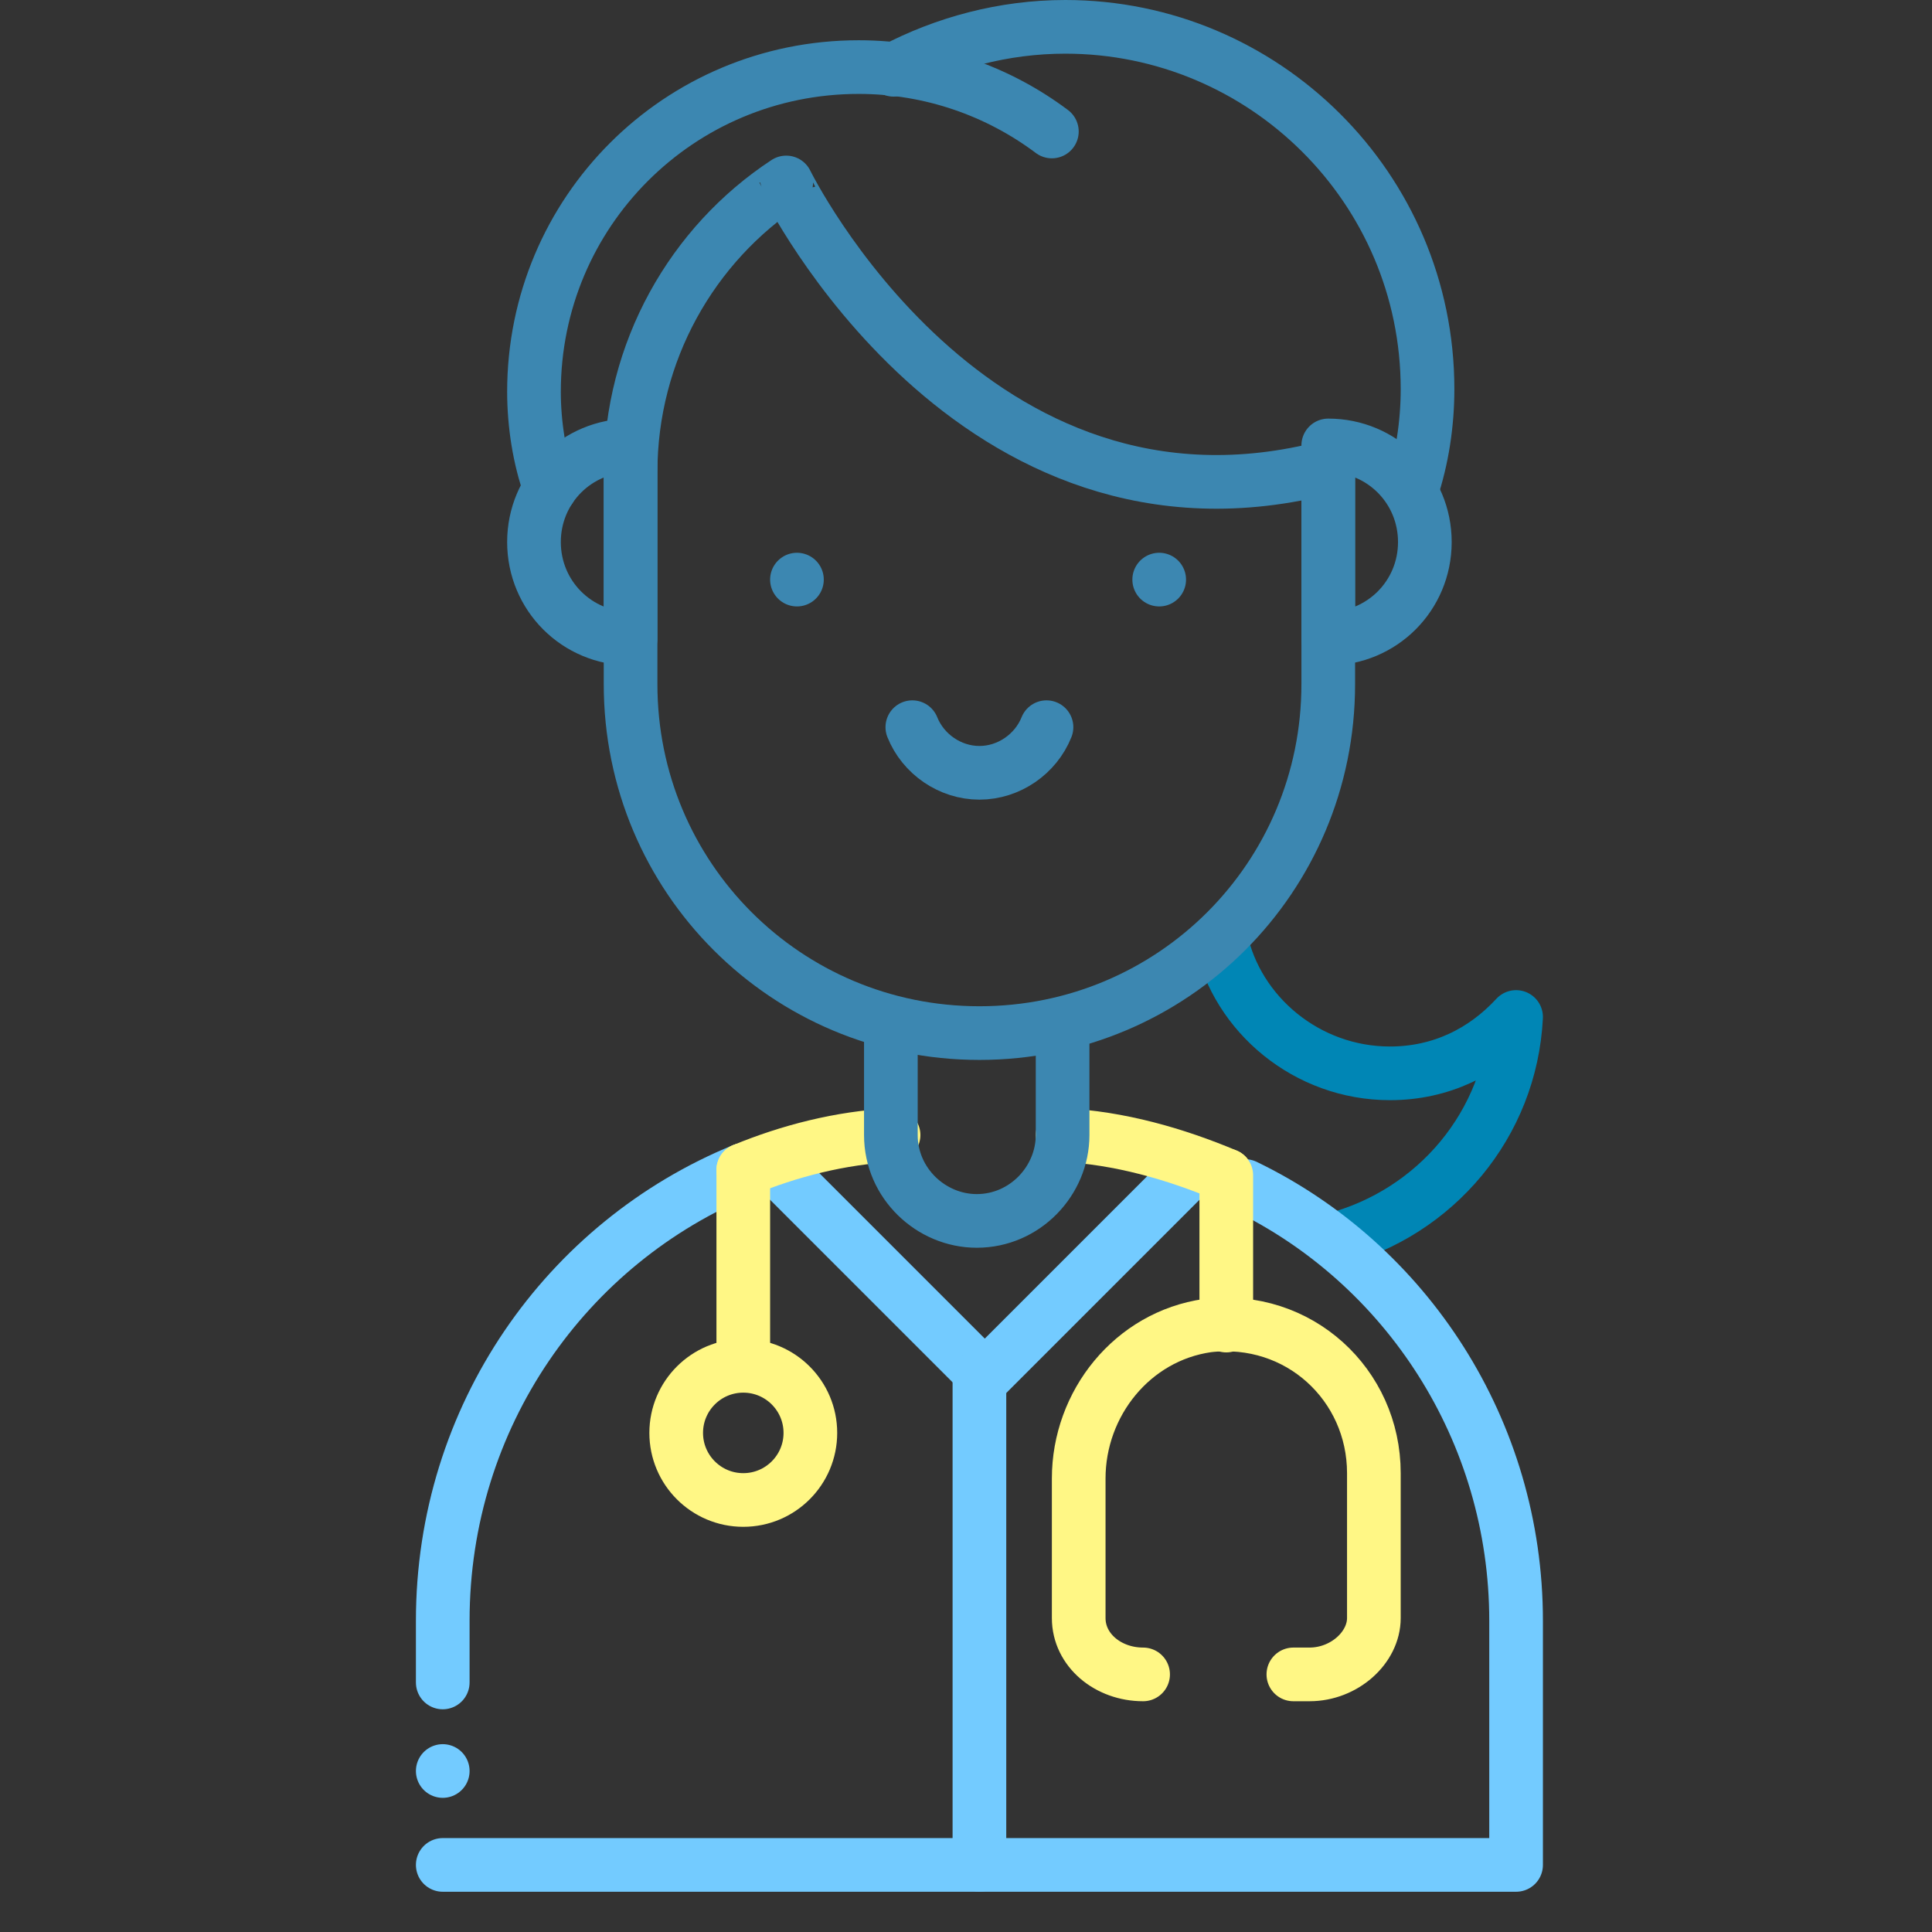 <svg xmlns="http://www.w3.org/2000/svg" xmlns:xlink="http://www.w3.org/1999/xlink" id="Layer_1" x="0px" y="0px" viewBox="0 0 72 72" style="enable-background:new 0 0 72 72;" xml:space="preserve"><rect x="0" y="0" width="72" height="72" fill="#333333" stroke="none"/><style type="text/css">	.st0{fill:none;stroke:#0086B5;stroke-width:2;stroke-linecap:round;stroke-linejoin:round;}	.st1{fill:none;stroke:#73CBFF;stroke-width:2;stroke-linecap:round;stroke-linejoin:round;}	.st2{fill:none;stroke:#FFF785;stroke-width:2;stroke-linecap:round;stroke-linejoin:round;}	.st3{fill:none;stroke:#3C87B1;stroke-width:2;stroke-linecap:round;stroke-linejoin:round;}	.st4{fill:none;}</style><path class="st0" d="M49.7,46.2c3.8-1,6.6-4.3,6.8-8.3c-1.2,1.3-2.8,2.1-4.7,2.1c-3.1,0-5.7-2.2-6.3-5"></path><polyline class="st1" points="28.7,43.3 36.7,51.3 44.5,43.5 "></polyline><path class="st2" d="M45.7,43.8c-1.9-0.8-4-1.4-6.1-1.5"></path><path class="st1" d="M16.5,69.5h40v-9.1c0-7.1-4.1-13.3-10.1-16.2"></path><line class="st1" x1="16.5" y1="66" x2="16.5" y2="66"></line><path class="st1" d="M27.7,43.6c-6.6,2.7-11.2,9.2-11.2,16.8v2.3"></path><path class="st2" d="M33.3,42.3c-2,0.1-3.9,0.6-5.6,1.3"></path><path class="st3" d="M39.6,38.4v3.9c0,1.7-1.4,3.2-3.2,3.2l0,0c-1.7,0-3.2-1.4-3.2-3.2v-3.9"></path><path class="st3" d="M39,27.1c-0.4,1-1.4,1.7-2.5,1.7s-2.1-0.7-2.5-1.7"></path><path class="st3" d="M49.5,17.4c0,0.1,0,0.1,0,0.2v7.9c0,7.2-5.8,13-13,13l0,0c-7.2,0-13-5.8-13-13v-7.9c0-4.5,2.3-8.5,5.8-10.8l0,0 C29.3,6.8,36.2,20.9,49.5,17.4"></path><path class="st3" d="M23.5,23.8c-2,0-3.6-1.6-3.6-3.6s1.6-3.6,3.6-3.6V23.8z"></path><path class="st3" d="M49.5,23.8c2,0,3.6-1.6,3.6-3.6s-1.6-3.6-3.6-3.6V23.8z"></path><line class="st3" x1="29.7" y1="21.6" x2="29.7" y2="21.6"></line><line class="st3" x1="43.2" y1="21.6" x2="43.2" y2="21.6"></line><path class="st2" d="M42.6,62.4L42.6,62.4c-1.3,0-2.4-0.9-2.4-2.1v-5.2c0-2.8,2-5.3,4.8-5.7c3.4-0.4,6.2,2.2,6.2,5.5v5.4 c0,1.1-1.1,2.1-2.4,2.1h-0.6"></path><path class="st3" d="M20.5,18.2c-0.4-1.1-0.6-2.4-0.6-3.6c0-6.7,5.4-12.1,12.1-12.1c2.7,0,5.2,0.9,7.2,2.4"></path><path class="st3" d="M33.3,2.6c1.9-1,4.1-1.6,6.4-1.6c7.4,0,13.5,6,13.5,13.5c0,1.3-0.2,2.6-0.6,3.8"></path><line class="st1" x1="36.5" y1="69.5" x2="36.5" y2="51.3"></line><circle class="st2" cx="27.7" cy="53.4" r="2.5"></circle><line class="st2" x1="27.7" y1="50.8" x2="27.7" y2="43.6"></line><line class="st2" x1="45.7" y1="49.4" x2="45.7" y2="43.8"></line><rect class="st4" width="72" height="72"></rect></svg>